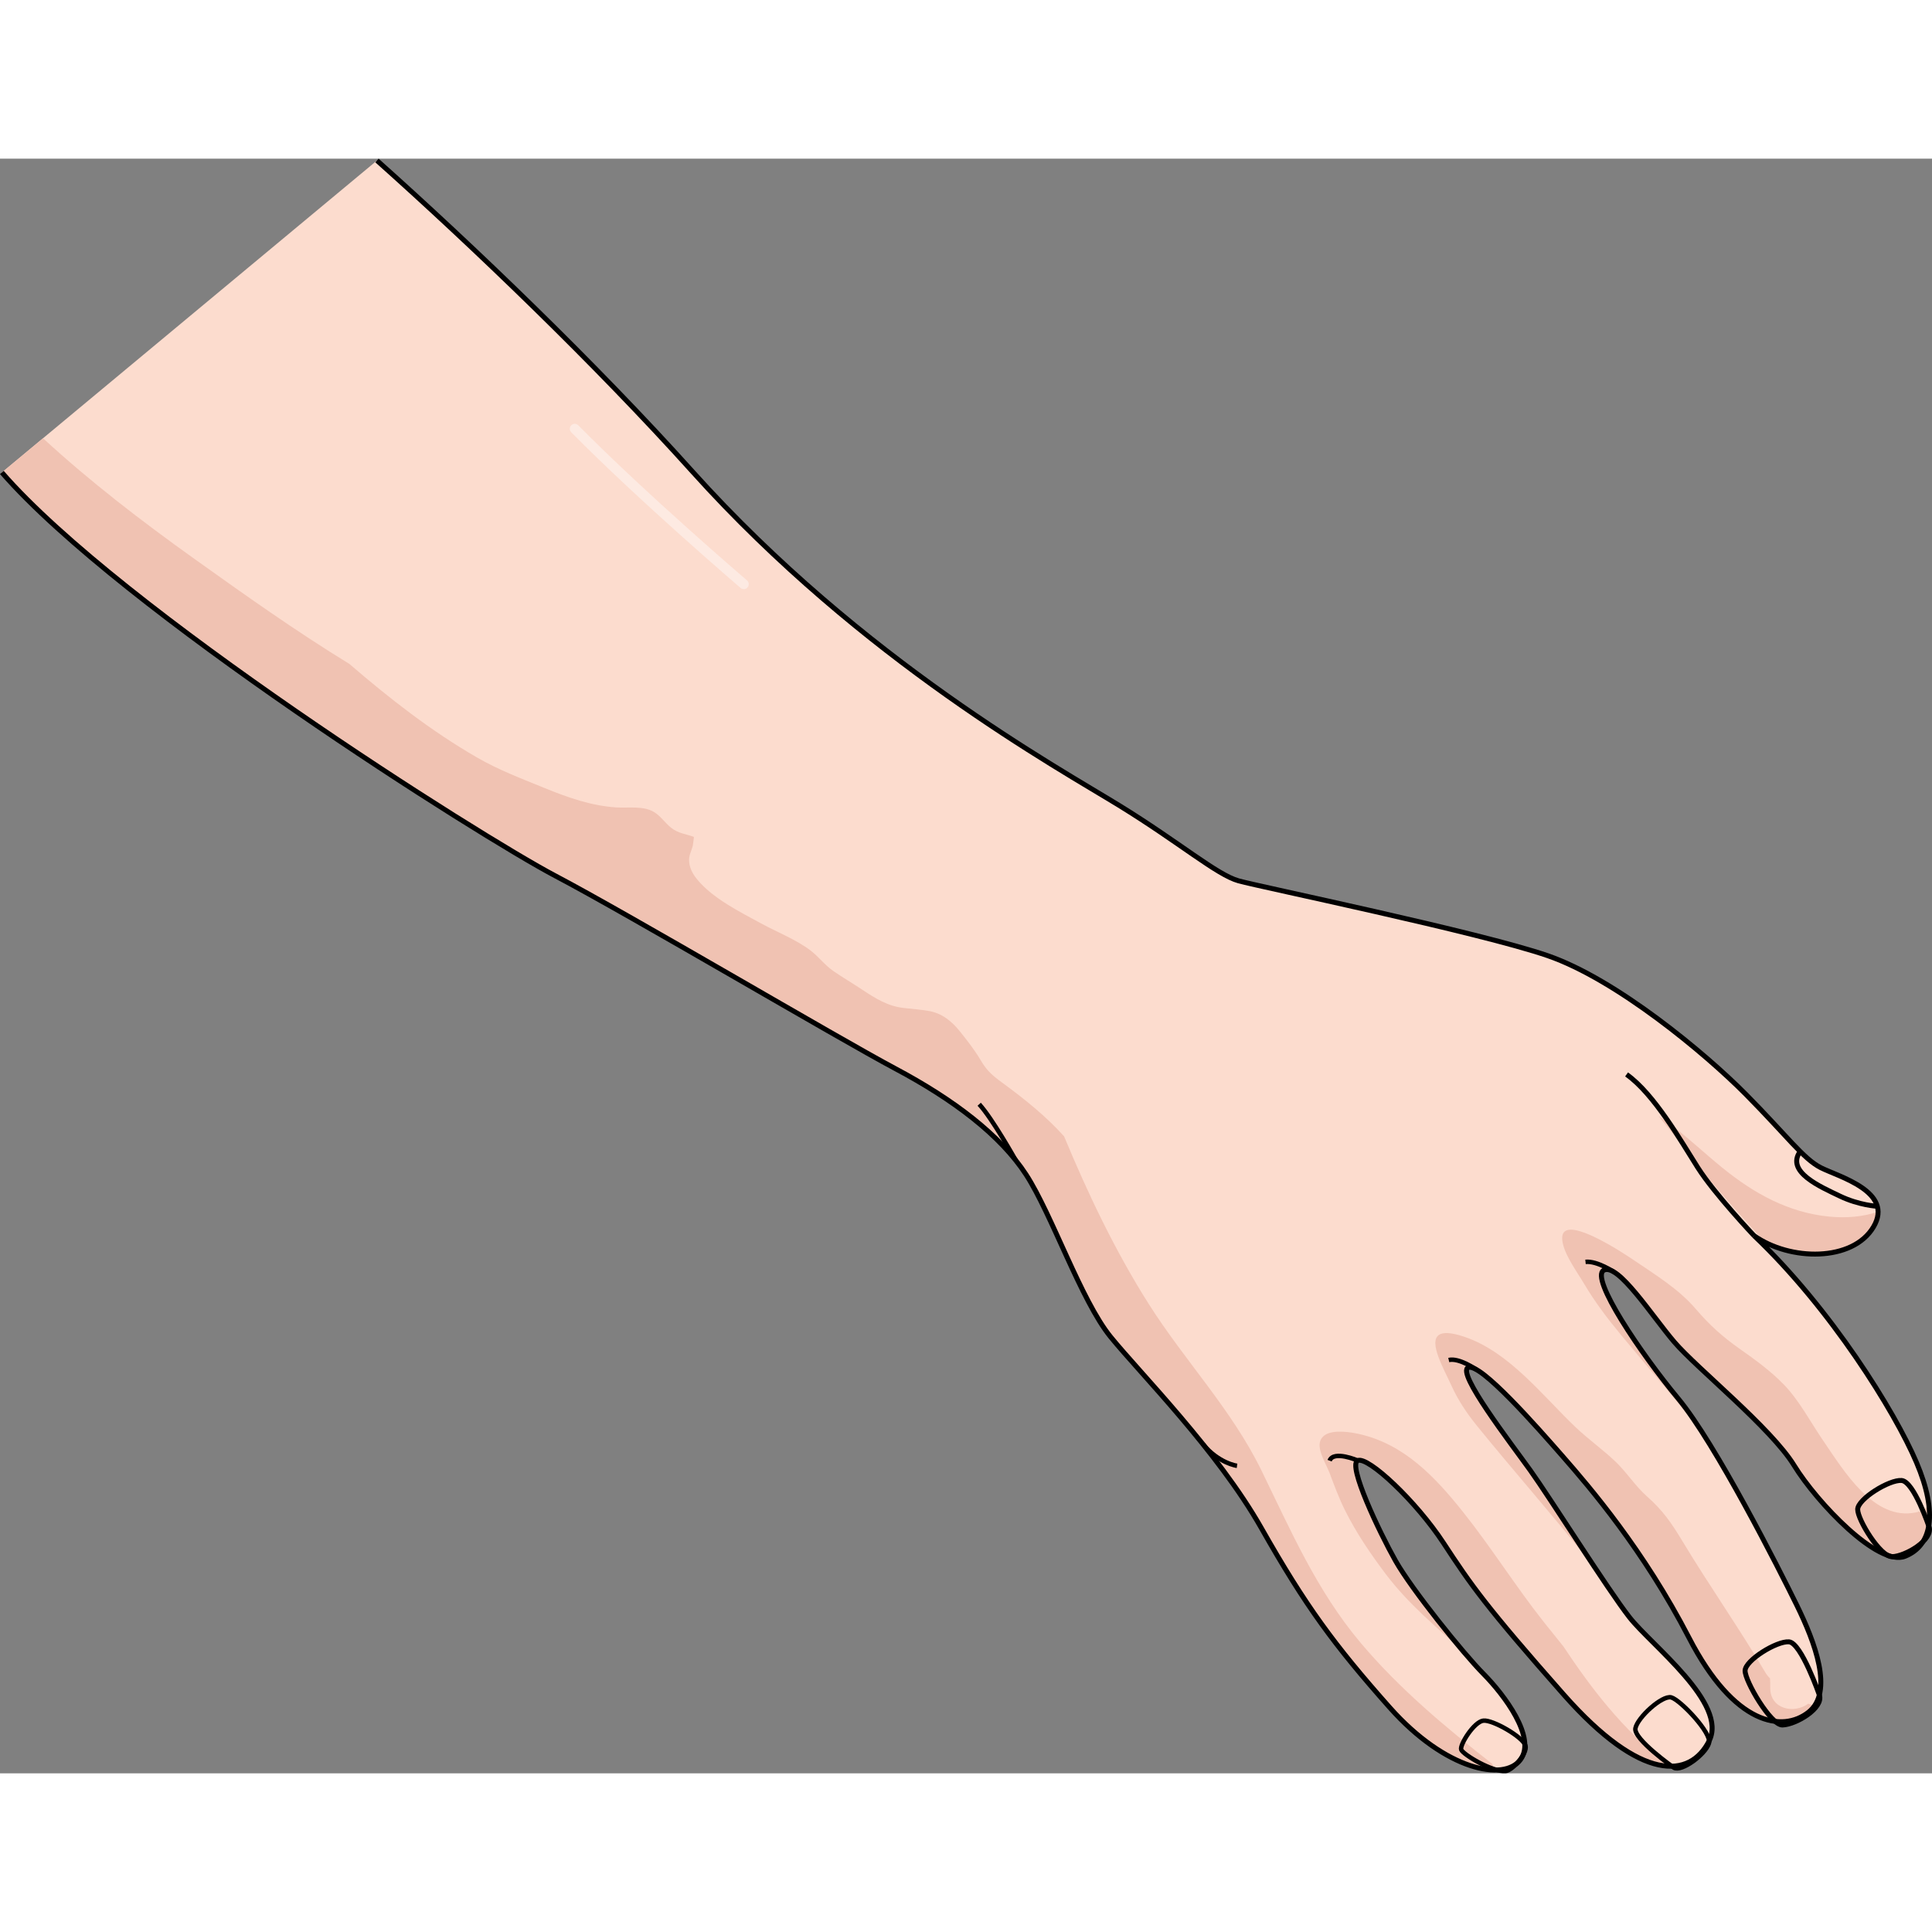 <?xml version="1.0" encoding="utf-8"?>
<!-- Created by: Science Figures, www.sciencefigures.org, Generator: Science Figures Editor -->
<!DOCTYPE svg PUBLIC "-//W3C//DTD SVG 1.1//EN" "http://www.w3.org/Graphics/SVG/1.1/DTD/svg11.dtd">
<svg version="1.1" id="Layer_1" xmlns="http://www.w3.org/2000/svg" xmlns:xlink="http://www.w3.org/1999/xlink" 
	 width="800px" height="800px" viewBox="0 0 390.164 326.081" enable-background="new 0 0 390.164 326.081"
	 xml:space="preserve">
<rect x="0" y="0" width="390.164" height="326.081" fill="#808080" stroke="none"/>
<g>
	<g>
		<path fill="#FCDCCE" d="M76.129,0.373c19.313,17.241,44.009,40.91,63.723,62.83c34.304,38.143,73.902,59.865,86.164,67.413
			c12.263,7.549,19.718,14.005,24.124,15.229c4.405,1.225,48.595,10.35,62.416,15.113c13.821,4.764,31.751,19.649,40.028,28.008
			c8.276,8.361,11.58,13.012,15.137,14.813c3.557,1.799,14.831,4.828,10.636,11.938c-4.194,7.109-16.909,6.926-24.133,1.779
			c15.494,14.695,28.462,35.559,32.808,45.801s3.126,16.771-2.293,18.943c-5.418,2.17-17.772-10.787-22.429-18.355
			c-4.655-7.568-19.688-19.648-24.178-24.898s-11.388-16.041-14.247-14.51c-2.86,1.531,7.521,16.914,15.021,25.922
			c7.501,9.01,20.387,34.447,23.975,41.773s7.519,17.506,2.328,21.58c-5.189,4.076-14.928,2.719-24.107-15.033
			c-9.182-17.754-20.051-30.404-25.428-36.553c-5.376-6.146-16.721-19.037-19.162-18.039c-2.44,0.996,8.54,15.193,12.553,20.799
			c4.013,5.607,15.567,23.965,19.995,29.631c4.429,5.668,19.938,17.393,16.097,24.979s-13.649,8.43-29.366-9.357
			c-15.716-17.785-18.725-22.139-24.269-30.604c-5.543-8.465-15.241-17.545-17.326-16.664c-2.084,0.881,4.326,14.402,7.623,20.24
			c3.299,5.84,13.633,18.668,17.771,22.848c4.138,4.18,10.75,12.889,7.459,17.328c-3.289,4.439-15.103,2.182-26.389-10.531
			s-17.012-20.525-25.904-36.197c-8.894-15.672-24.503-31.316-30.468-38.656s-11.879-24.779-17.067-32.768
			c-5.189-7.988-14.66-15.164-26.395-21.402c-11.733-6.24-53.679-31.049-68.731-38.967c-15.053-7.92-87.612-53.739-111.718-81.431"
			/>
		<path fill="#F0C2B2" d="M356.378,218.786c-4.12-4.561-8.27-9.094-12.174-13.838c-3.146-3.818-6.056-7.826-9.269-11.568
			c0.861,0.545,1.709,1.111,2.518,1.727c3.572,2.711,6.82,5.787,10.294,8.615c6.41,5.219,13.408,9.148,21.759,9.936
			c3.309,0.314,6.735,0.053,9.771-1.008c0.017,0.928-0.259,1.947-0.92,3.068C374.551,222.167,363.747,222.598,356.378,218.786z"/>
		<path fill="#F0C2B2" d="M315.625,217.147c1.426-3.359,12.599,4.133,14.295,5.281c4.296,2.908,9.123,5.869,12.542,9.879
			c2.746,3.221,5.445,5.648,8.919,8.084c3.066,2.15,6.273,4.498,8.876,7.188c3.125,3.227,5.452,7.709,7.994,11.408
			c4.063,5.912,10.14,16.189,18.644,14.402c1.265-0.266,2.124-0.877,2.646-1.662c0.78,5.555-0.947,9.207-4.733,10.725
			c-5.419,2.17-17.772-10.787-22.429-18.355s-19.689-19.648-24.178-24.898c-4.49-5.252-11.389-16.041-14.248-14.51
			s7.521,16.912,15.022,25.922c1.491,1.791,3.195,4.234,4.996,7.053c-5.329-6.943-11.12-13.471-16.7-20.227
			c-2.661-3.223-5.199-6.57-7.331-10.172c-1.4-2.367-3.722-5.479-4.331-8.199C315.418,218.213,315.438,217.588,315.625,217.147z"/>
		<path fill="#FCDCCE" d="M338.014,303.901c1.18,1.252,2.328,2.543,3.368,3.842C340.207,306.448,339.054,305.174,338.014,303.901z"
			/>
		<path fill="#F0C2B2" d="M290.585,237.543c0.822-0.564,2.431-0.545,5.216,0.404c9.002,3.068,15.697,11.848,22.331,18.178
			c2.558,2.441,5.455,4.492,8.023,6.918c2.379,2.248,4.022,4.959,6.46,7.119c3.242,2.875,4.951,5.381,7.199,9.111
			c5.387,8.936,11.402,17.473,16.706,26.457c0.276,0.469,0.591,0.85,0.931,1.158c0.037,0.605,0.058,1.209,0.044,1.816
			c-0.097,4.473,4.887,5.432,7.688,3.293c0.406,0.18,0.836,0.318,1.306,0.369c-0.345,0.516-0.766,0.982-1.28,1.385
			c-5.189,4.076-14.928,2.719-24.107-15.033c-9.182-17.754-20.051-30.404-25.428-36.553c-5.376-6.146-16.721-19.037-19.162-18.039
			c-2.44,0.996,8.54,15.193,12.553,20.799c2.597,3.627,8.349,12.592,13.287,20.004c-0.728-0.891-1.464-1.771-2.182-2.67
			c-7.166-8.969-14.783-17.563-22-26.486c-1.964-2.432-3.694-5.018-4.991-7.869C291.612,244.467,288.443,239.018,290.585,237.543z"
			/>
		<path fill="#F0C2B2" d="M8.688,56.463c9.61,8.856,20.072,16.856,30.526,24.328c10.24,7.318,20.584,14.66,31.341,21.246
			c8.089,6.965,16.551,13.583,25.819,18.918c4.417,2.542,8.94,4.238,13.636,6.158c4.633,1.894,9.396,3.573,14.43,3.902
			c2.439,0.159,5.434-0.375,7.613,0.914c1.344,0.794,2.262,2.225,3.465,3.183c1.464,1.166,2.929,1.242,4.604,1.848
			c0.006,0.449-0.105,0.805-0.137,1.252c-0.08,1.172-0.829,2.154-0.83,3.38c-0.002,1.498,0.682,2.801,1.613,3.935
			c3.195,3.891,8.59,6.545,12.938,8.918c3.229,1.764,6.965,3.199,9.916,5.416c1.667,1.252,2.947,3.006,4.662,4.19
			c1.904,1.315,3.948,2.51,5.884,3.801c2.674,1.785,5.18,3.314,8.341,3.666c1.619,0.18,3.344,0.326,4.954,0.584
			c2.677,0.426,4.701,2.043,6.378,4.133c1.484,1.852,2.977,3.752,4.185,5.801c1.279,2.17,2.333,3.074,4.433,4.613
			c4.423,3.244,8.743,6.693,12.424,10.781c4.844,11.656,10.315,23.133,17.062,33.803c7.28,11.516,16.772,21.344,22.784,33.648
			c5.977,12.234,11.164,24.275,20.017,34.803c7.79,9.266,17.104,17.037,26.603,24.484c0.183,0.48,0.418,0.895,0.699,1.238
			c-5.313,0.068-13.477-3.701-21.385-12.611c-11.286-12.713-17.012-20.525-25.904-36.197c-8.894-15.672-24.503-31.316-30.468-38.656
			s-11.879-24.779-17.067-32.768c-5.189-7.988-14.66-15.164-26.395-21.402c-11.733-6.24-53.679-31.049-68.731-38.967
			c-15.053-7.92-87.612-53.739-111.718-81.431L8.688,56.463z"/>
		<path fill="#F0C2B2" d="M267.527,257.79c1.767-1.205,5.297-0.6,6.923-0.238c9.156,2.031,15.439,8.764,21.008,15.746
			c5.753,7.217,10.63,15.053,16.365,22.291c1.29,1.627,2.595,3.246,3.901,4.861c5.709,8.617,12.041,16.781,20.127,23.08
			c0.848,0.662,1.744,0.98,2.618,1.049c-5.198,0.625-12.761-3.174-22.68-14.4c-15.716-17.785-18.725-22.139-24.269-30.604
			c-5.543-8.465-15.241-17.545-17.326-16.664c-2.084,0.881,4.326,14.402,7.623,20.24c2.481,4.395,8.943,12.738,13.756,18.385
			c-5.506-4.986-11.191-9.699-15.704-15.674c-3.06-4.053-5.954-8.307-8.226-12.857c-1.218-2.441-2.174-5-3.124-7.553
			c-0.614-1.65-2.363-4.377-1.979-6.189C266.682,258.6,267.037,258.125,267.527,257.79z"/>
		<path fill="none" stroke="#000000" stroke-miterlimit="10" d="M76.129,0.373c19.313,17.241,44.009,40.91,63.723,62.83
			c34.304,38.143,73.902,59.865,86.164,67.413c12.263,7.549,19.718,14.005,24.124,15.229c4.405,1.225,48.595,10.35,62.416,15.113
			c13.821,4.764,31.751,19.649,40.028,28.008c8.276,8.361,11.58,13.012,15.137,14.813c3.557,1.799,14.831,4.828,10.636,11.938
			c-4.194,7.109-16.909,6.926-24.133,1.779c15.494,14.695,28.462,35.559,32.808,45.801s3.126,16.771-2.293,18.943
			c-5.418,2.17-17.772-10.787-22.429-18.355c-4.655-7.568-19.688-19.648-24.178-24.898s-11.388-16.041-14.247-14.51
			c-2.86,1.531,7.521,16.914,15.021,25.922c7.501,9.01,20.387,34.447,23.975,41.773s7.519,17.506,2.328,21.58
			c-5.189,4.076-14.928,2.719-24.107-15.033c-9.182-17.754-20.051-30.404-25.428-36.553c-5.376-6.146-16.721-19.037-19.162-18.039
			c-2.44,0.996,8.54,15.193,12.553,20.799c4.013,5.607,15.567,23.965,19.995,29.631c4.429,5.668,19.938,17.393,16.097,24.979
			s-13.649,8.43-29.366-9.357c-15.716-17.785-18.725-22.139-24.269-30.604c-5.543-8.465-15.241-17.545-17.326-16.664
			c-2.084,0.881,4.326,14.402,7.623,20.24c3.299,5.84,13.633,18.668,17.771,22.848c4.138,4.18,10.75,12.889,7.459,17.328
			c-3.289,4.439-15.103,2.182-26.389-10.531s-17.012-20.525-25.904-36.197c-8.894-15.672-24.503-31.316-30.468-38.656
			s-11.879-24.779-17.067-32.768c-5.189-7.988-14.66-15.164-26.395-21.402c-11.733-6.24-53.679-31.049-68.731-38.967
			c-15.053-7.92-87.612-53.739-111.718-81.431"/>
		<path fill="none" stroke="#000000" stroke-miterlimit="10" d="M354.224,217.497c0,0-7.976-8.428-11.367-13.762
			c-3.392-5.336-8.774-14.82-14.376-18.797"/>
		<path fill="none" stroke="#000000" stroke-miterlimit="10" d="M379.117,211.563c0,0-3.672-0.184-7.575-2.064
			s-10.949-4.883-8.005-9.006"/>
		<path fill="none" stroke="#000000" stroke-miterlimit="10" d="M389.564,276.29c0,0-3.053-9.137-5.531-9.35
			c-2.478-0.213-8.843,3.729-8.877,5.822c-0.033,2.094,4.606,9.648,6.955,9.566C384.866,282.233,390.427,278.915,389.564,276.29z"/>
		<path fill="none" stroke="#000000" stroke-miterlimit="10" d="M367.426,310.28c0,0-3.654-10.541-6.133-10.754
			c-2.478-0.213-8.842,3.729-8.876,5.822c-0.034,2.092,5.207,11.053,7.555,10.971C362.727,316.223,368.288,312.905,367.426,310.28z"
			/>
		<path fill="none" stroke="#000000" stroke-width="0.9" stroke-miterlimit="10" d="M338.051,324.95c0,0-8.211-5.771-7.781-7.969
			c0.432-2.195,5.417-6.723,7.236-6.234c1.818,0.49,8.268,7.244,7.617,9.254C344.357,322.36,339.576,325.807,338.051,324.95z"/>
		<path fill="none" stroke="#000000" stroke-width="0.9" stroke-miterlimit="10" d="M308.06,320.467
			c-0.521-1.734-6.611-5.238-8.494-5.027c-1.883,0.213-4.8,4.873-4.481,5.846c0.319,0.975,6.271,4.545,8.964,4.336
			C305.426,325.516,308.533,322.049,308.06,320.467z"/>
		<path fill="none" stroke="#000000" stroke-width="0.9" stroke-miterlimit="10" d="M325.955,224.848
			c0,0-3.392-2.297-5.764-2.059"/>
		<path fill="none" stroke="#000000" stroke-width="0.9" stroke-miterlimit="10" d="M298.132,244.532c0,0-3.46-2.42-5.558-1.92"
			/>
		<path fill="none" stroke="#000000" stroke-width="0.9" stroke-miterlimit="10" d="M274.195,262.911
			c0,0-4.878-2.119-5.682,0.029"/>
		<path fill="none" stroke="#000000" stroke-width="0.9" stroke-miterlimit="10" d="M249.816,263.979
			c0,0-3.718-0.506-6.896-4.387"/>
		<path fill="none" stroke="#000000" stroke-width="0.9" stroke-miterlimit="10" d="M205.148,202.309
			c0,0-4.781-8.535-7.402-11.354"/>
	</g>
	<path fill="#FDEAE2" d="M150.523,86.885c0.168-0.055,0.324-0.154,0.447-0.299c0.359-0.42,0.311-1.051-0.109-1.41
		c-0.203-0.174-20.442-17.506-34.076-31.327c-0.389-0.394-1.02-0.401-1.415-0.01c-0.393,0.387-0.397,1.021-0.009,1.413
		c13.693,13.884,33.996,31.27,34.199,31.443C149.836,86.931,150.202,86.99,150.523,86.885z"/>
</g>
</svg>